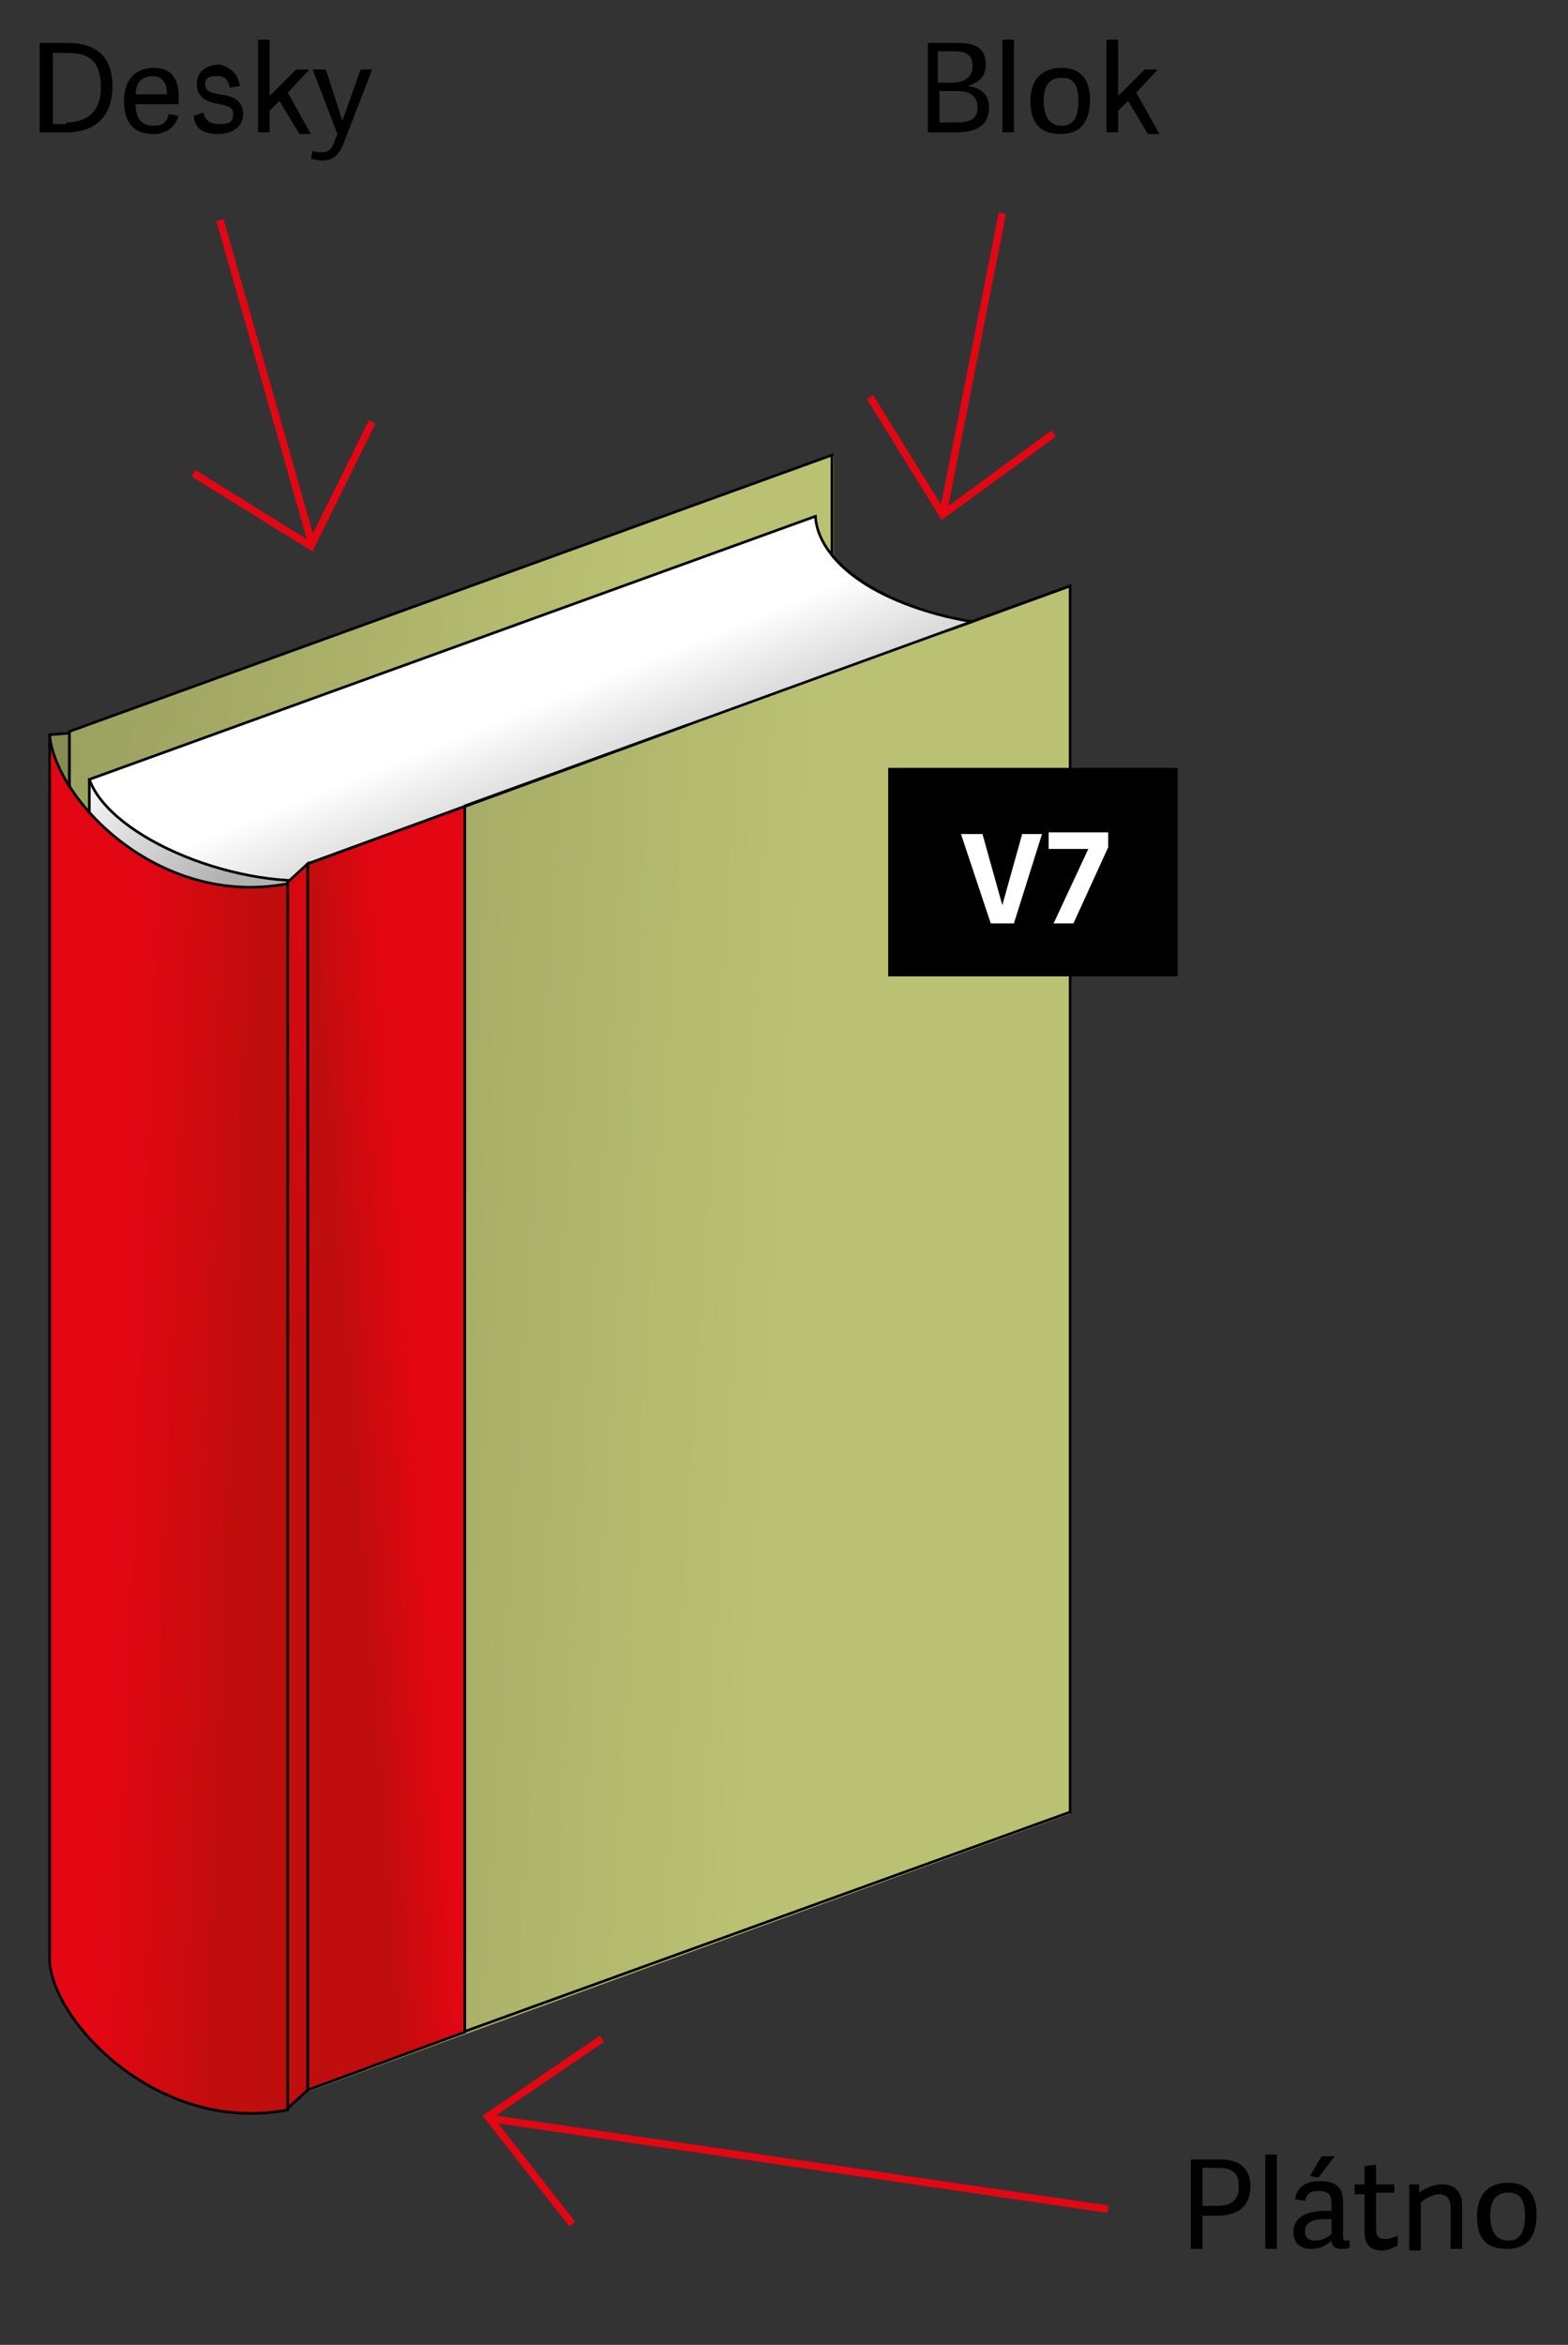 <?xml version="1.0" encoding="utf-8"?>
<!-- Generator: Adobe Illustrator 18.1.1, SVG Export Plug-In . SVG Version: 6.00 Build 0)  -->
<!DOCTYPE svg PUBLIC "-//W3C//DTD SVG 1.1//EN" "http://www.w3.org/Graphics/SVG/1.1/DTD/svg11.dtd">
<svg version="1.1" id="Vrstva_1" xmlns="http://www.w3.org/2000/svg" xmlns:xlink="http://www.w3.org/1999/xlink" x="0px" y="0px"
	 viewBox="94 0 94.8 141.7" enable-background="new 94 0 94.8 141.7" xml:space="preserve">
<rect x="94" y="0" width="94.8" height="141.7" fill="#333333" stroke="none"/>
<g>
	<defs>
		<polygon id="SVGID_1_" points="97,44.4 97,118.5 98.2,118.4 98.2,44.2 		"/>
	</defs>
	<clipPath id="SVGID_2_">
		<use xlink:href="#SVGID_1_"  overflow="visible"/>
	</clipPath>
	
		<linearGradient id="SVGID_3_" gradientUnits="userSpaceOnUse" x1="284.534" y1="-698.508" x2="312.233" y2="-698.508" gradientTransform="matrix(-5.874171e-002 -0.23 -0.23 5.874171e-002 -46.702 186.291)">
		<stop  offset="0" style="stop-color:#BBC172"/>
		<stop  offset="1" style="stop-color:#858B52"/>
	</linearGradient>
	<path clip-path="url(#SVGID_2_)" fill="url(#SVGID_3_)" d="M116.1,113.9L98.1,44l-19,4.9L97,118.7L116.1,113.9z"/>
</g>
<g>
	<defs>
		<rect id="SVGID_4_" x="96.7" y="27.4" width="62.2" height="113.6"/>
	</defs>
	<clipPath id="SVGID_5_">
		<use xlink:href="#SVGID_4_"  overflow="visible"/>
	</clipPath>
	<path clip-path="url(#SVGID_5_)" fill="none" stroke="#000000" stroke-width="0.16" stroke-miterlimit="22.926" d="M97,44.4
		l1.2-0.1v74.1l-1.2,0.1V44.4z"/>
</g>
<g>
	<defs>
		<polygon id="SVGID_6_" points="98.2,44.2 98.2,118.4 144.4,101.6 144.4,27.5 		"/>
	</defs>
	<clipPath id="SVGID_7_">
		<use xlink:href="#SVGID_6_"  overflow="visible"/>
	</clipPath>
	
		<linearGradient id="SVGID_8_" gradientUnits="userSpaceOnUse" x1="-411.265" y1="-866.666" x2="-178.144" y2="-866.666" gradientTransform="matrix(-0.235 -3.124559e-002 -3.124559e-002 0.235 3.18 264.53)">
		<stop  offset="0" style="stop-color:#BBC172"/>
		<stop  offset="1" style="stop-color:#858B52"/>
	</linearGradient>
	<path clip-path="url(#SVGID_7_)" fill="url(#SVGID_8_)" d="M156,29.1l-57-7.5l-12.5,95.2l57,7.5L156,29.1z"/>
</g>
<g>
	<defs>
		<rect id="SVGID_9_" x="96.7" y="27.4" width="62.2" height="113.6"/>
	</defs>
	<clipPath id="SVGID_10_">
		<use xlink:href="#SVGID_9_"  overflow="visible"/>
	</clipPath>
	<path clip-path="url(#SVGID_10_)" fill="none" stroke="#000000" stroke-width="0.16" stroke-miterlimit="22.926" d="M98.2,44.2
		l46.1-16.7v74.1l-46.1,16.7V44.2z"/>
</g>
<g>
	<defs>
		<polygon id="SVGID_11_" points="99.4,47.1 99.4,62.7 120.9,56 115.9,45.1 		"/>
	</defs>
	<clipPath id="SVGID_12_">
		<use xlink:href="#SVGID_11_"  overflow="visible"/>
	</clipPath>
	
		<linearGradient id="SVGID_13_" gradientUnits="userSpaceOnUse" x1="48.242" y1="-914.225" x2="93.715" y2="-914.225" gradientTransform="matrix(-0.17 -0.165 -0.165 0.17 -34.322 215.472)">
		<stop  offset="0" style="stop-color:#B2B2B2"/>
		<stop  offset="1" style="stop-color:#FFFFFF"/>
	</linearGradient>
	<path clip-path="url(#SVGID_12_)" fill="url(#SVGID_13_)" d="M129.7,53.6l-20-19.2L90.6,54.2l19.9,19.2L129.7,53.6z"/>
</g>
<g>
	<defs>
		<rect id="SVGID_14_" x="96.7" y="27.4" width="62.2" height="113.6"/>
	</defs>
	<clipPath id="SVGID_15_">
		<use xlink:href="#SVGID_14_"  overflow="visible"/>
	</clipPath>
	<path clip-path="url(#SVGID_15_)" fill="none" stroke="#000000" stroke-width="0.16" stroke-miterlimit="22.926" d="M115.9,45.1
		l-16.5,2v15.6l21.5-6.7L115.9,45.1z"/>
</g>
<g>
	<defs>
		<path id="SVGID_16_" d="M99.4,47.1c1.2,3.7,9.2,6.7,14.7,6L153,37.6c-4.9-0.6-9.6-3.1-9.7-6.4L99.4,47.1z"/>
	</defs>
	<clipPath id="SVGID_17_">
		<use xlink:href="#SVGID_16_"  overflow="visible"/>
	</clipPath>
	
		<linearGradient id="SVGID_18_" gradientUnits="userSpaceOnUse" x1="247.239" y1="-790.539" x2="291.014" y2="-790.539" gradientTransform="matrix(-8.873747e-002 -0.22 -0.22 8.873747e-002 -21.854 176.774)">
		<stop  offset="0" style="stop-color:#B2B2B2"/>
		<stop  offset="1" style="stop-color:#FFFFFF"/>
	</linearGradient>
	<path clip-path="url(#SVGID_17_)" fill="url(#SVGID_18_)" d="M160.9,50.7l-15.4-38.2l-54,21.9l15.4,38.1L160.9,50.7z"/>
</g>
<g>
	<defs>
		<rect id="SVGID_19_" x="96.7" y="27.4" width="62.2" height="113.6"/>
	</defs>
	<clipPath id="SVGID_20_">
		<use xlink:href="#SVGID_19_"  overflow="visible"/>
	</clipPath>
	<path clip-path="url(#SVGID_20_)" fill="none" stroke="#000000" stroke-width="0.16" stroke-miterlimit="22.926" d="M99.4,47.1
		l43.9-15.9c0.2,3.2,4.9,5.7,9.7,6.4l-38.9,15.5C108.6,53.9,100.7,50.7,99.4,47.1z"/>
</g>
<g>
	<defs>
		<path id="SVGID_21_" d="M97,118.5c0.2,3.7,6.6,10.5,14.4,9V53.4c-7.9,1.5-14.1-5.2-14.4-9C97,44.4,97,118.5,97,118.5z"/>
	</defs>
	<clipPath id="SVGID_22_">
		<use xlink:href="#SVGID_21_"  overflow="visible"/>
	</clipPath>
	
		<linearGradient id="SVGID_23_" gradientUnits="userSpaceOnUse" x1="100.138" y1="57.076" x2="131.636" y2="57.076" gradientTransform="matrix(0.237 8.748765e-003 8.748765e-003 -0.237 76.957 99.247)">
		<stop  offset="0" style="stop-color:#E30613"/>
		<stop  offset="1" style="stop-color:#C00D0D"/>
	</linearGradient>
	<path clip-path="url(#SVGID_22_)" fill="url(#SVGID_23_)" d="M93.7,128.9l17.6,0.6l3.1-85L97,43.9L93.7,128.9z"/>
</g>
<g>
	<defs>
		<rect id="SVGID_24_" x="96.7" y="27.4" width="62.2" height="113.6"/>
	</defs>
	<clipPath id="SVGID_25_">
		<use xlink:href="#SVGID_24_"  overflow="visible"/>
	</clipPath>
	<path clip-path="url(#SVGID_25_)" fill="none" stroke="#000000" stroke-width="0.16" stroke-miterlimit="22.926" d="M111.4,53.4
		c-7.9,1.5-14.1-5.2-14.4-9v74.1c0.2,3.7,6.6,10.5,14.4,9V53.4z"/>
</g>
<g>
	<defs>
		<polygon id="SVGID_26_" points="135.6,43.9 112.6,52.2 112.6,126.4 158.7,109.6 158.7,35.5 		"/>
	</defs>
	<clipPath id="SVGID_27_">
		<use xlink:href="#SVGID_26_"  overflow="visible"/>
	</clipPath>
	
		<linearGradient id="SVGID_28_" gradientUnits="userSpaceOnUse" x1="-469.474" y1="-843.576" x2="-230.839" y2="-843.576" gradientTransform="matrix(-0.236 -1.499788e-002 -1.499788e-002 0.236 17.51 273.494)">
		<stop  offset="0" style="stop-color:#BBC172"/>
		<stop  offset="1" style="stop-color:#858B52"/>
	</linearGradient>
	<path clip-path="url(#SVGID_27_)" fill="url(#SVGID_28_)" d="M164.4,35.9l-51.6-3.2L107,126l51.5,3.2L164.4,35.9z"/>
</g>
<g>
	<defs>
		<rect id="SVGID_29_" x="96.7" y="27.4" width="62.2" height="113.6"/>
	</defs>
	<clipPath id="SVGID_30_">
		<use xlink:href="#SVGID_29_"  overflow="visible"/>
	</clipPath>
	<path clip-path="url(#SVGID_30_)" fill="none" stroke="#000000" stroke-width="0.16" stroke-miterlimit="22.926" d="M112.6,52.2
		l23-8.4l23.1-8.4v74.1l-46.1,16.7V52.2z"/>
</g>
<g>
	<defs>
		<path id="SVGID_31_" d="M112.6,52.2v74.1l9.5-3.5V48.7L112.6,52.2z M122.1,48.7l13.5-4.9L122.1,48.7z"/>
	</defs>
	<clipPath id="SVGID_32_">
		<use xlink:href="#SVGID_31_"  overflow="visible"/>
	</clipPath>
	
		<linearGradient id="SVGID_33_" gradientUnits="userSpaceOnUse" x1="-431.458" y1="-710.625" x2="-413.412" y2="-710.625" gradientTransform="matrix(-0.236 1.749753e-002 1.749753e-002 0.236 29.925 260.872)">
		<stop  offset="0" style="stop-color:#E30613"/>
		<stop  offset="1" style="stop-color:#C00D0D"/>
	</linearGradient>
	<path clip-path="url(#SVGID_32_)" fill="url(#SVGID_33_)" d="M135.5,42.1l-29.1,2.2l6.4,83.7l29.1-2.2L135.5,42.1z"/>
</g>
<g>
	<defs>
		<rect id="SVGID_34_" x="96.7" y="27.4" width="62.2" height="113.6"/>
	</defs>
	<clipPath id="SVGID_35_">
		<use xlink:href="#SVGID_34_"  overflow="visible"/>
	</clipPath>
	<path clip-path="url(#SVGID_35_)" fill="none" stroke="#000000" stroke-width="0.16" stroke-miterlimit="22.926" d="M112.6,52.2
		l23-8.4l-13.5,4.9v74.1l-9.5,3.5V52.2z"/>
</g>
<g>
	<defs>
		<polygon id="SVGID_36_" points="111.4,53.4 111.4,127.5 112.6,126.4 112.6,52.2 		"/>
	</defs>
	<clipPath id="SVGID_37_">
		<use xlink:href="#SVGID_36_"  overflow="visible"/>
	</clipPath>
	
		<linearGradient id="SVGID_38_" gradientUnits="userSpaceOnUse" x1="-674.131" y1="-541.87" x2="-563.419" y2="-541.87" gradientTransform="matrix(-0.198 0.13 0.13 0.198 72.962 268.85)">
		<stop  offset="0" style="stop-color:#E30613"/>
		<stop  offset="1" style="stop-color:#C00D0D"/>
	</linearGradient>
	<path clip-path="url(#SVGID_37_)" fill="url(#SVGID_38_)" d="M112.2,51.6L76.7,75.1l35,52.9l35.5-23.4L112.2,51.6z"/>
</g>
<g>
	<defs>
		<rect id="SVGID_39_" x="96.7" y="27.4" width="62.2" height="113.6"/>
	</defs>
	<clipPath id="SVGID_40_">
		<use xlink:href="#SVGID_39_"  overflow="visible"/>
	</clipPath>
	<path clip-path="url(#SVGID_40_)" fill="none" stroke="#000000" stroke-width="0.16" stroke-miterlimit="22.926" d="M112.6,52.2
		l-1.2,1.1v74.1l1.2-1.1V52.2z"/>
</g>
<path d="M147.7,46.4h17.5V59h-17.5V46.4z"/>
<path fill="none" d="M30.1,479.6h375.6V-569.2H30.1"/>
<g enable-background="new    ">
	<path fill="#FFFFFF" d="M153.9,55.8l-1.8-5.4h1.3l1.2,4.3h0l1.2-4.3h1.2l-1.7,5.4H153.9z"/>
	<path fill="#FFFFFF" d="M157.7,55.8l2.1-4.5h-2.4v-1h3.6v0.9l-2.1,4.6H157.7z"/>
</g>
<path fill="none" stroke="#E30613" stroke-width="0.45" d="M123.5,128l37.5,5.5 M130.4,123.2l-6.9,4.7l5.1,6.5"/>
<path fill="none" d="M30.1,479.6h375.6V-569.2H30.1"/>
<g enable-background="new    ">
	<path d="M150.1,8V2.6h1.9c1.3,0,1.6,0.6,1.6,1.3c0,0.8-0.5,1.1-1.1,1.3v0c0.9,0.1,1.3,0.6,1.3,1.3c0,1.1-0.8,1.5-2,1.5H150.1z
		 M151.5,5c0.6,0,1.3-0.2,1.3-1c0-0.7-0.4-0.9-1.1-0.9h-1V5H151.5z M151.7,7.4c0.8,0,1.4-0.1,1.4-0.9c0-0.7-0.5-1-1.2-1h-1.1v1.9
		H151.7z"/>
	<path d="M155.3,8h-0.7V2.4h0.7V8z"/>
	<path d="M156.3,6.1c0-1.2,0.6-2,1.9-2c1.2,0,1.7,0.8,1.7,1.9c0,1.3-0.5,2.1-1.8,2.1C156.7,8.1,156.3,7.2,156.3,6.1z M159.2,6.1
		c0-1.1-0.4-1.4-1-1.4c-0.7,0-1.1,0.4-1.1,1.4c0,1,0.4,1.5,1.1,1.5C158.8,7.6,159.2,7.2,159.2,6.1z"/>
	<path d="M161.5,5.9l1.7-1.7h0.8l-1.3,1.4l1.4,2.5h-0.7l-1.2-2l-0.6,0.6V8h-0.7V2.4h0.7V5.9z"/>
</g>
<g enable-background="new    ">
	<path d="M96.4,8V2.6h1.7c1.9,0,2.7,1,2.7,2.6c0,1.7-0.9,2.8-2.8,2.8H96.4z M98,7.4c1.4,0,2.1-0.8,2.1-2.1c0-1.6-0.7-2.1-2-2.1h-0.9
		v4.3H98z"/>
	<path d="M101.5,6.1c0-1.4,0.8-2,1.8-2c1.1,0,1.5,0.7,1.5,1.7c0,0.1,0,0.3,0,0.5h-2.6c0,1,0.5,1.3,1.1,1.3c0.5,0,0.8-0.2,0.9-0.7
		l0.6,0.1c-0.2,0.7-0.8,1.1-1.5,1.1C101.9,8.1,101.5,7.2,101.5,6.1z M104.1,5.7c0-0.7-0.3-1.1-0.9-1.1c-0.5,0-1,0.3-1,1.1H104.1z"/>
	<path d="M108.5,5.2l-0.6,0.1c-0.1-0.4-0.2-0.7-0.8-0.7s-0.7,0.2-0.7,0.5c0,0.4,0.3,0.5,0.9,0.6c0.7,0.1,1.4,0.3,1.4,1.2
		c0,0.7-0.6,1.2-1.5,1.2c-0.9,0-1.4-0.3-1.5-1.1l0.6-0.2c0.1,0.4,0.3,0.7,1,0.7c0.5,0,0.8-0.1,0.8-0.6c0-0.4-0.3-0.5-0.8-0.6
		c-0.6-0.1-1.4-0.3-1.4-1.2c0-0.8,0.6-1.2,1.4-1.2C108,4.1,108.4,4.5,108.5,5.2z"/>
	<path d="M110.2,5.9l1.7-1.7h0.8l-1.3,1.4l1.4,2.5h-0.7l-1.2-2l-0.6,0.6V8h-0.7V2.4h0.7V5.9z"/>
	<path d="M112.9,4.2h0.8l1,3.1h0l1.1-3.1h0.7l-1.7,4.4c-0.3,0.8-0.7,1.1-1.3,1.1c-0.3,0-0.6-0.1-0.7-0.1l0.1-0.5
		c0.1,0.1,0.4,0.1,0.6,0.1c0.3,0,0.5-0.1,0.7-0.6l0.2-0.5L112.9,4.2z"/>
</g>
<g enable-background="new    ">
	<path d="M166.7,135.9H166v-5.4h1.8c1.4,0,1.8,0.8,1.8,1.6c0,1.3-0.8,1.8-2.1,1.8h-0.8V135.9z M167.5,133.3c0.8,0,1.4-0.2,1.4-1.2
		c0-0.8-0.4-1.1-1.3-1.1h-0.9v2.3H167.5z"/>
	<path d="M171.2,135.9h-0.7v-5.7h0.7V135.9z"/>
	<path d="M175.2,135.1c0,0.2,0,0.3,0.2,0.3c0.1,0,0.1,0,0.2,0l0,0.4c-0.1,0.1-0.3,0.1-0.5,0.1c-0.4,0-0.6-0.2-0.6-0.5
		c-0.3,0.3-0.7,0.5-1.2,0.5c-1,0-1.1-0.7-1.1-1c0-1,0.9-1.3,2-1.3c0.1,0,0.2,0,0.3,0v-0.4c0-0.5-0.1-0.8-0.8-0.8
		c-0.5,0-0.7,0.2-0.8,0.6l-0.6-0.1c0.1-0.7,0.6-1.1,1.5-1.1c1,0,1.4,0.4,1.4,1.3V135.1z M174.5,134.1c-0.1,0-0.2,0-0.4,0
		c-0.5,0-1.2,0.1-1.2,0.7c0,0.3,0.1,0.6,0.6,0.6c0.4,0,0.8-0.2,1-0.4V134.1z M173.7,131.6l-0.5-0.1l0.7-1.2h0.8L173.7,131.6z"/>
	<path d="M178.5,135.7c-0.2,0.1-0.6,0.3-0.9,0.3c-0.7,0-1.1-0.3-1.1-1.1v-2.3h-0.6V132h0.6v-1.1l0.7-0.1v1.2h1.1v0.5h-1.1v2.2
		c0,0.4,0.1,0.6,0.6,0.6c0.2,0,0.5-0.1,0.7-0.2L178.5,135.7z"/>
	<path d="M182.4,135.9h-0.7v-2.5c0-0.5-0.2-0.8-0.7-0.8c-0.4,0-0.9,0.3-1.1,0.5v2.9h-0.7V132h0.6l0,0.5c0.4-0.3,0.9-0.5,1.4-0.5
		c0.8,0,1.2,0.5,1.2,1.3V135.9z"/>
	<path d="M183.3,133.9c0-1.2,0.6-2,1.9-2c1.2,0,1.7,0.8,1.7,1.9c0,1.3-0.5,2.1-1.8,2.1C183.7,135.9,183.3,135.1,183.3,133.9z
		 M186.2,133.9c0-1.1-0.4-1.4-1-1.4c-0.7,0-1.1,0.4-1.1,1.4c0,1,0.4,1.5,1.1,1.5C185.8,135.4,186.2,135,186.2,133.9z"/>
</g>
<path fill="none" stroke="#E30613" stroke-width="0.45" d="M151,31.1l3.6-18.2 M146.6,24l4.4,7.1l6.7-4.9 M112.9,33l-5.6-19.7
	 M105.7,28.6l7.1,4.4l3.7-7.5"/>
<path fill="none" d="M30.1,479.6h375.6V-569.2H30.1"/>
</svg>
